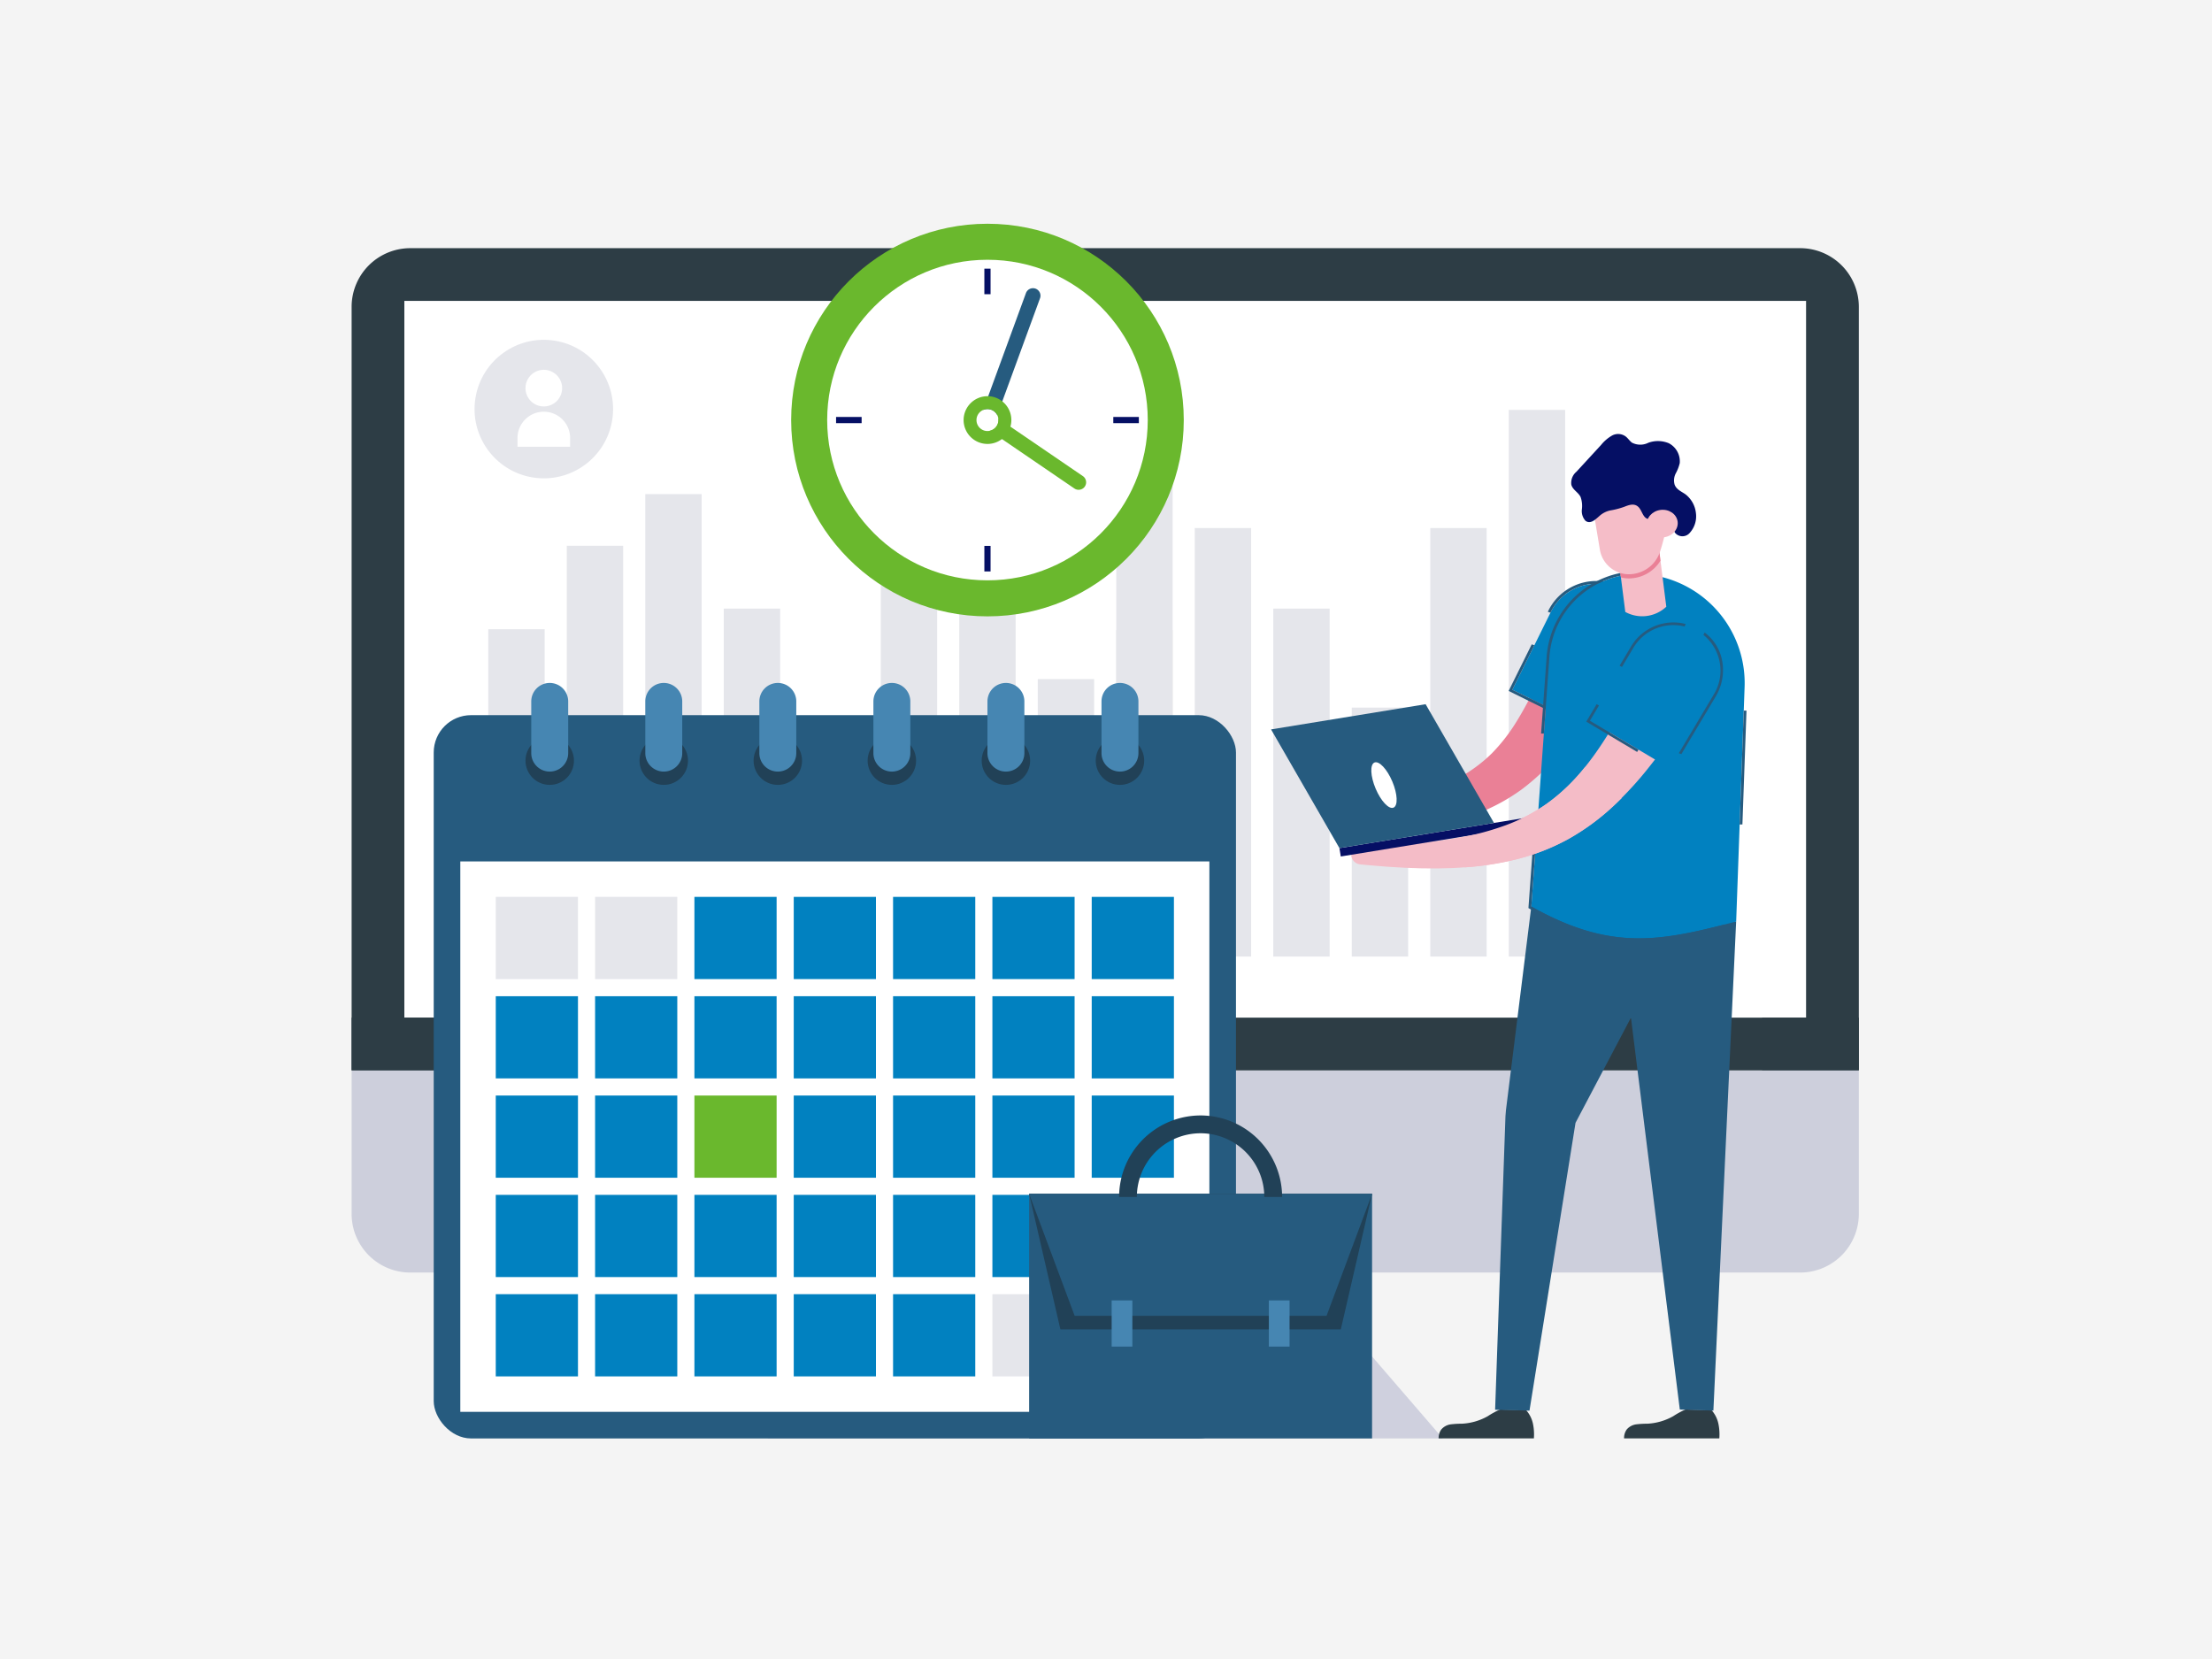 <svg xmlns="http://www.w3.org/2000/svg" width="346" height="259.5"><path data-name="Rectangle 13556" fill="#f4f4f4" d="M0 0h346v259.5H0z"/><g data-name="Group 22036"><g data-name="Group 21822"><g data-name="Group 21815"><g data-name="Group 21749"><g data-name="Group 21748"><path data-name="Path 35269" d="M290.756 47.996v119.429H55V47.996a9.178 9.178 0 019.177-9.177h217.4a9.178 9.178 0 019.179 9.177z" fill="#2d3d45"/></g></g><g data-name="Group 21751"><g data-name="Group 21750"><path data-name="Rectangle 13614" fill="#fff" d="M70.123 53.942h205.508v113.484H70.123z"/></g></g><g data-name="Group 21753"><g data-name="Group 21752"><path data-name="Path 35270" d="M63.249 47.068v112.109h219.256V47.068z" fill="#fff"/></g></g><g data-name="Group 21810"><g data-name="Group 21781"><g data-name="Group 21756"><g data-name="Group 21755"><g data-name="Group 21754"><path data-name="Rectangle 13615" fill="#e5e6eb" d="M76.375 98.423h8.818v51.2h-8.818z"/></g></g></g><g data-name="Group 21759"><g data-name="Group 21758"><g data-name="Group 21757"><path data-name="Rectangle 13616" fill="#e5e6eb" d="M88.654 85.368h8.818v64.255h-8.818z"/></g></g></g><g data-name="Group 21762"><g data-name="Group 21761"><g data-name="Group 21760"><path data-name="Rectangle 13617" fill="#e5e6eb" d="M100.933 77.29h8.818v72.333h-8.818z"/></g></g></g><g data-name="Group 21765"><g data-name="Group 21764"><g data-name="Group 21763"><path data-name="Rectangle 13618" fill="#e5e6eb" d="M113.212 95.2h8.818v54.423h-8.818z"/></g></g></g><g data-name="Group 21768"><g data-name="Group 21767"><g data-name="Group 21766"><path data-name="Rectangle 13619" fill="#e5e6eb" d="M125.491 130.196h8.818v19.427h-8.818z"/></g></g></g><g data-name="Group 21771"><g data-name="Group 21770"><g data-name="Group 21769"><path data-name="Rectangle 13620" fill="#e5e6eb" d="M137.77 82.595h8.818v67.028h-8.818z"/></g></g></g><g data-name="Group 21774"><g data-name="Group 21773"><g data-name="Group 21772"><path data-name="Rectangle 13621" fill="#e5e6eb" d="M150.049 72.053h8.818v77.57h-8.818z"/></g></g></g><g data-name="Group 21777"><g data-name="Group 21776"><g data-name="Group 21775"><path data-name="Rectangle 13622" fill="#e5e6eb" d="M162.328 121.103h8.818v28.52h-8.818z"/></g></g></g><g data-name="Group 21780"><g data-name="Group 21779"><g data-name="Group 21778"><path data-name="Rectangle 13623" fill="#e5e6eb" d="M174.607 98.553h8.818v51.07h-8.818z"/></g></g></g></g><g data-name="Group 21809"><g data-name="Group 21784"><g data-name="Group 21783"><g data-name="Group 21782"><path data-name="Rectangle 13624" fill="#e5e6eb" d="M162.328 106.223h8.818v43.401h-8.818z"/></g></g></g><g data-name="Group 21787"><g data-name="Group 21786"><g data-name="Group 21785"><path data-name="Rectangle 13625" fill="#e5e6eb" d="M174.607 56.622h8.818v93.001h-8.818z"/></g></g></g><g data-name="Group 21790"><g data-name="Group 21789"><g data-name="Group 21788"><path data-name="Rectangle 13626" fill="#e5e6eb" d="M186.886 82.595h8.818v67.028h-8.818z"/></g></g></g><g data-name="Group 21793"><g data-name="Group 21792"><g data-name="Group 21791"><path data-name="Rectangle 13627" fill="#e5e6eb" d="M199.165 95.2h8.818v54.423h-8.818z"/></g></g></g><g data-name="Group 21796"><g data-name="Group 21795"><g data-name="Group 21794"><path data-name="Rectangle 13628" fill="#e5e6eb" d="M211.444 110.684h8.818v38.939h-8.818z"/></g></g></g><g data-name="Group 21799"><g data-name="Group 21798"><g data-name="Group 21797"><path data-name="Rectangle 13629" fill="#e5e6eb" d="M223.723 82.595h8.818v67.028h-8.818z"/></g></g></g><g data-name="Group 21802"><g data-name="Group 21801"><g data-name="Group 21800"><path data-name="Rectangle 13630" fill="#e5e6eb" d="M236.002 64.116h8.818v85.507h-8.818z"/></g></g></g><g data-name="Group 21805"><g data-name="Group 21804"><g data-name="Group 21803"><path data-name="Rectangle 13631" fill="#e5e6eb" d="M248.281 103.123h8.818v46.501h-8.818z"/></g></g></g><g data-name="Group 21808"><g data-name="Group 21807"><g data-name="Group 21806"><path data-name="Rectangle 13632" fill="#e5e6eb" d="M260.561 126.373h8.818v23.25h-8.818z"/></g></g></g></g></g><g data-name="Group 21812"><g data-name="Group 21811"><path data-name="Path 35271" d="M225.675 225l-12.082-14.011v-11.937h-81.431v11.938L120.081 225z" fill="#e5e6eb"/></g></g><g data-name="Group 21814"><g data-name="Group 21813"><path data-name="Path 35272" d="M225.675 225l-12.082-14.011v-11.937h-81.431v11.938L120.081 225z" fill="#050f64" opacity=".1"/></g></g></g><g data-name="Group 21817"><g data-name="Group 21816"><path data-name="Path 35273" d="M290.756 167.425v22.449a9.177 9.177 0 01-9.178 9.177h-217.4a9.177 9.177 0 01-9.177-9.177v-22.449z" fill="#cdcfdc"/></g></g><g data-name="Group 21819"><g data-name="Group 21818"><path data-name="Rectangle 13633" fill="#2d3d45" d="M290.755 159.177v8.249H55v-8.249z"/></g></g><g data-name="Group 21821"><g data-name="Group 21820"><circle data-name="Ellipse 816" cx="6.766" cy="6.766" r="6.766" fill="#050f64" transform="translate(166.112 176.473)"/></g></g></g><g data-name="Group 21925"><g data-name="Group 21824"><g data-name="Group 21823"><rect data-name="Rectangle 13634" width="125.488" height="113.136" rx="5.838" fill="#265b7f" transform="translate(67.842 111.864)"/></g></g><g data-name="Group 21826"><g data-name="Group 21825"><path data-name="Rectangle 13635" fill="#fff" d="M189.17 134.744v86.096H72.001v-86.096z"/></g></g><g data-name="Group 21897"><g data-name="Group 21828"><g data-name="Group 21827"><path data-name="Rectangle 13636" fill="#e5e6eb" d="M77.547 140.29h12.858v12.858H77.547z"/></g></g><g data-name="Group 21830"><g data-name="Group 21829"><path data-name="Rectangle 13637" fill="#e5e6eb" d="M93.084 140.29h12.858v12.858H93.084z"/></g></g><g data-name="Group 21832"><g data-name="Group 21831"><path data-name="Rectangle 13638" fill="#0181c0" d="M108.62 140.29h12.858v12.858H108.62z"/></g></g><g data-name="Group 21834"><g data-name="Group 21833"><path data-name="Rectangle 13639" fill="#0181c0" d="M124.157 140.29h12.858v12.858h-12.858z"/></g></g><g data-name="Group 21836"><g data-name="Group 21835"><path data-name="Rectangle 13640" fill="#0181c0" d="M139.693 140.29h12.858v12.858h-12.858z"/></g></g><g data-name="Group 21838"><g data-name="Group 21837"><path data-name="Rectangle 13641" fill="#0181c0" d="M155.23 140.29h12.858v12.858H155.23z"/></g></g><g data-name="Group 21840"><g data-name="Group 21839"><path data-name="Rectangle 13642" fill="#0181c0" d="M170.766 140.29h12.858v12.858h-12.858z"/></g></g><g data-name="Group 21842"><g data-name="Group 21841"><path data-name="Rectangle 13643" fill="#0181c0" d="M77.547 155.827h12.858v12.858H77.547z"/></g></g><g data-name="Group 21844"><g data-name="Group 21843"><path data-name="Rectangle 13644" fill="#0181c0" d="M93.084 155.827h12.858v12.858H93.084z"/></g></g><g data-name="Group 21846"><g data-name="Group 21845"><path data-name="Rectangle 13645" fill="#0181c0" d="M108.62 155.827h12.858v12.858H108.62z"/></g></g><g data-name="Group 21848"><g data-name="Group 21847"><path data-name="Rectangle 13646" fill="#0181c0" d="M124.157 155.827h12.858v12.858h-12.858z"/></g></g><g data-name="Group 21850"><g data-name="Group 21849"><path data-name="Rectangle 13647" fill="#0181c0" d="M139.693 155.827h12.858v12.858h-12.858z"/></g></g><g data-name="Group 21852"><g data-name="Group 21851"><path data-name="Rectangle 13648" fill="#0181c0" d="M155.23 155.827h12.858v12.858H155.23z"/></g></g><g data-name="Group 21854"><g data-name="Group 21853"><path data-name="Rectangle 13649" fill="#0181c0" d="M170.766 155.827h12.858v12.858h-12.858z"/></g></g><g data-name="Group 21856"><g data-name="Group 21855"><path data-name="Rectangle 13650" fill="#0181c0" d="M77.547 171.363h12.858v12.858H77.547z"/></g></g><g data-name="Group 21858"><g data-name="Group 21857"><path data-name="Rectangle 13651" fill="#0181c0" d="M93.084 171.363h12.858v12.858H93.084z"/></g></g><g data-name="Group 21860"><g data-name="Group 21859"><path data-name="Rectangle 13652" fill="#6ab82d" d="M108.62 171.363h12.858v12.858H108.62z"/></g></g><g data-name="Group 21862"><g data-name="Group 21861"><path data-name="Rectangle 13653" fill="#0181c0" d="M124.157 171.363h12.858v12.858h-12.858z"/></g></g><g data-name="Group 21864"><g data-name="Group 21863"><path data-name="Rectangle 13654" fill="#0181c0" d="M139.693 171.363h12.858v12.858h-12.858z"/></g></g><g data-name="Group 21866"><g data-name="Group 21865"><path data-name="Rectangle 13655" fill="#0181c0" d="M155.23 171.363h12.858v12.858H155.23z"/></g></g><g data-name="Group 21868"><g data-name="Group 21867"><path data-name="Rectangle 13656" fill="#0181c0" d="M170.766 171.363h12.858v12.858h-12.858z"/></g></g><g data-name="Group 21870"><g data-name="Group 21869"><path data-name="Rectangle 13657" fill="#0181c0" d="M77.547 186.9h12.858v12.858H77.547z"/></g></g><g data-name="Group 21872"><g data-name="Group 21871"><path data-name="Rectangle 13658" fill="#0181c0" d="M93.084 186.9h12.858v12.858H93.084z"/></g></g><g data-name="Group 21874"><g data-name="Group 21873"><path data-name="Rectangle 13659" fill="#0181c0" d="M108.62 186.9h12.858v12.858H108.62z"/></g></g><g data-name="Group 21876"><g data-name="Group 21875"><path data-name="Rectangle 13660" fill="#0181c0" d="M124.157 186.9h12.858v12.858h-12.858z"/></g></g><g data-name="Group 21878"><g data-name="Group 21877"><path data-name="Rectangle 13661" fill="#0181c0" d="M139.693 186.9h12.858v12.858h-12.858z"/></g></g><g data-name="Group 21880"><g data-name="Group 21879"><path data-name="Rectangle 13662" fill="#0181c0" d="M155.23 186.9h12.858v12.858H155.23z"/></g></g><g data-name="Group 21882"><g data-name="Group 21881"><path data-name="Rectangle 13663" fill="#0181c0" d="M170.766 186.9h12.858v12.858h-12.858z"/></g></g><g data-name="Group 21884"><g data-name="Group 21883"><path data-name="Rectangle 13664" fill="#0181c0" d="M77.547 202.436h12.858v12.858H77.547z"/></g></g><g data-name="Group 21886"><g data-name="Group 21885"><path data-name="Rectangle 13665" fill="#0181c0" d="M93.084 202.436h12.858v12.858H93.084z"/></g></g><g data-name="Group 21888"><g data-name="Group 21887"><path data-name="Rectangle 13666" fill="#0181c0" d="M108.62 202.436h12.858v12.858H108.62z"/></g></g><g data-name="Group 21890"><g data-name="Group 21889"><path data-name="Rectangle 13667" fill="#0181c0" d="M124.157 202.436h12.858v12.858h-12.858z"/></g></g><g data-name="Group 21892"><g data-name="Group 21891"><path data-name="Rectangle 13668" fill="#0181c0" d="M139.693 202.436h12.858v12.858h-12.858z"/></g></g><g data-name="Group 21894"><g data-name="Group 21893"><path data-name="Rectangle 13669" fill="#e5e6eb" d="M155.23 202.436h12.858v12.858H155.23z"/></g></g><g data-name="Group 21896"><g data-name="Group 21895"><path data-name="Rectangle 13670" fill="#e5e6eb" d="M170.766 202.436h12.858v12.858h-12.858z"/></g></g></g><g data-name="Group 21924"><g data-name="Group 21899"><g data-name="Group 21898"><circle data-name="Ellipse 817" cx="3.79" cy="3.79" r="3.79" fill="#214157" transform="translate(82.198 115.191)"/></g></g><g data-name="Group 21901"><g data-name="Group 21900"><circle data-name="Ellipse 818" cx="3.79" cy="3.79" r="3.79" fill="#214157" transform="translate(100.037 115.191)"/></g></g><g data-name="Group 21903"><g data-name="Group 21902"><circle data-name="Ellipse 819" cx="3.79" cy="3.79" r="3.79" fill="#214157" transform="translate(117.876 115.191)"/></g></g><g data-name="Group 21905"><g data-name="Group 21904"><circle data-name="Ellipse 820" cx="3.79" cy="3.79" r="3.79" fill="#214157" transform="translate(135.715 115.191)"/></g></g><g data-name="Group 21907"><g data-name="Group 21906"><circle data-name="Ellipse 821" cx="3.79" cy="3.79" r="3.79" fill="#214157" transform="translate(153.554 115.191)"/></g></g><g data-name="Group 21923"><g data-name="Group 21909"><g data-name="Group 21908"><circle data-name="Ellipse 822" cx="3.79" cy="3.79" r="3.79" fill="#214157" transform="translate(171.394 115.191)"/></g></g><g data-name="Group 21922"><g data-name="Group 21911"><g data-name="Group 21910"><path data-name="Path 35274" d="M85.987 106.826a2.888 2.888 0 00-2.888 2.888v8.089a2.888 2.888 0 002.888 2.888 2.888 2.888 0 002.888-2.888v-8.089a2.888 2.888 0 00-2.888-2.888z" fill="#4686b2"/></g></g><g data-name="Group 21913"><g data-name="Group 21912"><path data-name="Path 35275" d="M103.827 106.826a2.888 2.888 0 00-2.888 2.888v8.089a2.888 2.888 0 002.888 2.888 2.888 2.888 0 002.888-2.888v-8.089a2.888 2.888 0 00-2.888-2.888z" fill="#4686b2"/></g></g><g data-name="Group 21915"><g data-name="Group 21914"><path data-name="Path 35276" d="M121.666 106.826a2.888 2.888 0 00-2.888 2.888v8.089a2.888 2.888 0 002.888 2.888 2.888 2.888 0 002.888-2.888v-8.089a2.888 2.888 0 00-2.888-2.888z" fill="#4686b2"/></g></g><g data-name="Group 21917"><g data-name="Group 21916"><path data-name="Path 35277" d="M139.505 106.826a2.888 2.888 0 00-2.888 2.888v8.089a2.888 2.888 0 002.888 2.888 2.888 2.888 0 002.888-2.888v-8.089a2.888 2.888 0 00-2.888-2.888z" fill="#4686b2"/></g></g><g data-name="Group 21919"><g data-name="Group 21918"><path data-name="Path 35278" d="M157.344 106.826a2.888 2.888 0 00-2.888 2.888v8.089a2.888 2.888 0 002.888 2.888 2.888 2.888 0 002.888-2.888v-8.089a2.888 2.888 0 00-2.888-2.888z" fill="#4686b2"/></g></g><g data-name="Group 21921"><g data-name="Group 21920"><path data-name="Path 35279" d="M175.184 106.826a2.888 2.888 0 00-2.888 2.888v8.089a2.888 2.888 0 002.888 2.888 2.888 2.888 0 002.888-2.888v-8.089a2.888 2.888 0 00-2.888-2.888z" fill="#4686b2"/></g></g></g></g></g></g><g data-name="Group 21975"><g data-name="Group 21932"><g data-name="Group 21927"><g data-name="Group 21926"><path data-name="Path 35280" d="M209.237 127.987c2.264-.56 4.518-1.135 6.741-1.758s4.417-1.282 6.53-2.044a38.292 38.292 0 005.958-2.677 23.3 23.3 0 004.885-3.666 27.9 27.9 0 003.772-4.825 55.442 55.442 0 003.086-5.7c.235-.5.478-.994.7-1.51l.686-1.533c.444-1.041.893-2.071 1.322-3.131.869-2.1 1.705-4.247 2.535-6.4a5.464 5.464 0 017.45-2.508 5.428 5.428 0 012.86 7.362 288.774 288.774 0 01-3.568 6.2c-.605 1.034-1.247 2.068-1.877 3.1l-.981 1.546c-.323.515-.677 1.028-1.014 1.541a63.808 63.808 0 01-4.531 6.045 35.561 35.561 0 01-5.729 5.422 30.194 30.194 0 01-6.932 3.778 44.165 44.165 0 01-7.2 2.058c-2.388.487-4.754.836-7.107 1.139s-4.7.55-7.034.779a1.576 1.576 0 01-1.661-1.373 1.585 1.585 0 011.109-1.845z" fill="#ea8096"/></g></g><g data-name="Group 21929"><g data-name="Group 21928"><path data-name="Path 35281" d="M250.109 114.585l6.12-12.367a7.419 7.419 0 00-3.11-10.1 7.912 7.912 0 00-10.437 3.4l-6.12 12.367z" fill="#0181c0"/></g></g><g data-name="Group 21931"><g data-name="Group 21930"><path data-name="Path 35282" d="M242.11 95.697l.413.141.161-.324a7.912 7.912 0 0110.438-3.4 6.988 6.988 0 013.341 3.494l.543.184a7.422 7.422 0 00-3.693-4.069 7.915 7.915 0 00-.964-.4 8.339 8.339 0 00-10.055 4zm-6.128 12.381l5.905 2.922.141-.415-5.466-2.7 3.442-6.955-.412-.141zm14.128 6.507l-2-.992-.141.413 2.341 1.159 5.565-11.245-.413-.141z" fill="#265b7f"/></g></g></g><g data-name="Group 21934"><g data-name="Group 21933"><path data-name="Path 35283" d="M239.929 224.995h-14.9a2.283 2.283 0 01.419-1.4 2.355 2.355 0 011.492-.8 14.405 14.405 0 011.729-.1 9.149 9.149 0 004.041-1.171 13.653 13.653 0 011.942-1.058l4.06.106a4.646 4.646 0 011.085 2.189 8.194 8.194 0 01.132 2.234z" fill="#2d3d45"/></g></g><g data-name="Group 21936"><g data-name="Group 21935"><path data-name="Path 35284" d="M268.936 224.995h-14.9a2.294 2.294 0 01.419-1.4 2.355 2.355 0 011.492-.8 14.4 14.4 0 011.729-.1 9.153 9.153 0 004.042-1.171 13.576 13.576 0 011.941-1.058l4.06.106a4.651 4.651 0 011.084 2.189 8.194 8.194 0 01.133 2.234z" fill="#2d3d45"/></g></g><g data-name="Group 21938"><g data-name="Group 21937"><path data-name="Path 35285" d="M233.864 220.514l1.619-45.907s.055-.824.076-.948l3.968-31.863c.271-4 32.04 2.344 32.04 2.344l-3.56 76.506-5.253-.167-7.641-61.3-8.671 16.451-7.2 45.019z" fill="#265b7f"/></g></g><g data-name="Group 21940"><g data-name="Group 21939"><path data-name="Path 35286" d="M258.365 89.941a13.947 13.947 0 00-16.011 12.862l-2.823 38.994c12.574 7.1 20.381 5.387 32.04 2.344l1.318-36.675a17.1 17.1 0 00-14.524-17.525z" fill="#0181c0"/></g></g><g data-name="Group 21942"><g data-name="Group 21941"><path data-name="Path 35287" d="M272.111 128.964h.436l.639-17.813h-.434zm-33.033 13.077l.241.134c6.167 3.483 11.425 5.034 17.047 5.034 4.266 0 8.355-.868 13.385-2.151l.015-.451c-10.687 2.732-18.321 3.914-30.234-2.809l.9-12.465-.434-.032zm19.292-52.1c.085.013.169.027.252.042l-.032-.447-.154-.024a14.485 14.485 0 00-2.187-.165 14.407 14.407 0 00-14.327 13.426l-.865 11.967h.434l.864-11.939A13.951 13.951 0 01256.25 89.78a14.138 14.138 0 012.116.162z" fill="#265b7f"/></g></g><g data-name="Group 21954"><g data-name="Group 21949"><g data-name="Group 21944"><g data-name="Group 21943"><path data-name="Path 35288" d="M252.978 85.871l1.25 9.846a5.5 5.5 0 006.415-.815l-1.25-9.845z" fill="#f5bdc8"/></g></g><g data-name="Group 21946"><g data-name="Group 21945"><path data-name="Path 35289" d="M252.978 85.871l.568 4.452a5.218 5.218 0 001.478.147q.245-.011.488-.043a5.815 5.815 0 004.22-2.73l-.335-2.642z" fill="#ea8096"/></g></g><g data-name="Group 21948"><g data-name="Group 21947"><path data-name="Path 35290" d="M249.297 80.217l.679 4.095.274 1.657a4.6 4.6 0 004.741 3.85 5.152 5.152 0 002.162-.577 5.01 5.01 0 00.443-.258c.089-.057.176-.117.26-.18a5.062 5.062 0 001.784-2.453c.284-.846.535-1.77.764-2.741.132-.555.256-1.126.375-1.7a7.006 7.006 0 00-2.376-6.87 5.372 5.372 0 00-5.946-.67 5.414 5.414 0 00-3.16 5.847z" fill="#f5bdc8"/></g></g></g><g data-name="Group 21951"><g data-name="Group 21950"><path data-name="Path 35291" d="M248.008 81.468a2.257 2.257 0 01-.57-1.8 4.188 4.188 0 00-.206-1.935c-.367-.747-1.226-1.1-1.445-1.914a2.262 2.262 0 01.8-2.031l3.862-4.2a6.111 6.111 0 011.738-1.477 1.986 1.986 0 012.143.194c.334.275.593.676.937.932a2.825 2.825 0 002.563.021 4.4 4.4 0 013.207.074 3.188 3.188 0 011.707 3.112 6.6 6.6 0 01-.628 1.614 2.389 2.389 0 00-.17 1.755c.291.781 1.081 1.068 1.7 1.512a4.288 4.288 0 011.628 2.918 3.851 3.851 0 01-.937 3.078 1.507 1.507 0 01-2.283.072c-.691-.878-.449-2.56-1.345-3.087-1.076-.634-2.14 1.412-3.207.751-.571-.353-.724-1.28-1.229-1.765-.666-.641-1.542-.275-2.208-.02a12.1 12.1 0 01-2.164.566 3.649 3.649 0 00-1.763.914c-.576.489-1.344 1.293-2.13.716z" fill="#050f64"/></g></g><g data-name="Group 21953"><g data-name="Group 21952"><ellipse data-name="Ellipse 823" cx="2.423" cy="2.156" rx="2.423" ry="2.156" transform="rotate(-7.239 761.545 -1994.039)" fill="#f5bdc8"/></g></g></g><g data-name="Group 21974"><g data-name="Group 21961"><g data-name="Group 21956"><g data-name="Group 21955"><path data-name="Path 35292" d="M212.957 132.231c1.053 0 2.121-.036 3.154-.068l.756-.023c.42-.013.839-.036 1.258-.059.23-.012.459-.025.688-.035l.97-.05.967-.074c.229-.019.458-.035.687-.052.409-.029.83-.059 1.243-.105l1.916-.2 1.9-.258c.4-.053.809-.125 1.2-.195.224-.04.449-.08.673-.116a41.442 41.442 0 007.183-1.925 28.042 28.042 0 006.32-3.3c3.448-2.435 6.468-5.824 9.5-10.667 1.187-1.891 2.4-4.037 3.722-6.565a210.327 210.327 0 003.4-6.929 5.71 5.71 0 013.3-2.933 4.781 4.781 0 013.739.27 4.686 4.686 0 012.333 2.919 5.743 5.743 0 01-.63 4.474 227.878 227.878 0 01-4.349 6.831c-1.75 2.608-3.29 4.736-4.845 6.695a54.683 54.683 0 01-5.745 6.269 36.33 36.33 0 01-7.043 5.136 33.9 33.9 0 01-8.056 3.137 46.623 46.623 0 01-8.261 1.27c-.237.012-.473.029-.709.044-.439.028-.893.057-1.338.067l-2.039.05-2.014-.01h-.03c-.429 0-.862-.016-1.281-.032a41.61 41.61 0 00-.709-.024l-1.008-.035-1-.058-.7-.042a62.968 62.968 0 01-1.3-.082l-.738-.059c-1.064-.085-2.165-.172-3.242-.287a1.549 1.549 0 01-1.466-1.558 1.57 1.57 0 011.594-1.421z" fill="#f4bcc7"/></g></g><g data-name="Group 21958"><g data-name="Group 21957"><path data-name="Path 35293" d="M261.192 120.177l6.793-11.409a7.139 7.139 0 00-2.23-9.924l-.3-.045a7.271 7.271 0 00-9.968 2.528l-6.794 11.408z" fill="#0181c0"/></g></g><g data-name="Group 21960"><g data-name="Group 21959"><path data-name="Path 35294" d="M253.338 104.124l.37.2 1.782-2.993a7.27 7.27 0 018.01-3.334l.177-.387a7.614 7.614 0 00-1.934-.249 7.73 7.73 0 00-6.614 3.756zm-5.215 8.756l7.962 4.742.2-.365-7.593-4.52 1.422-2.388-.37-.2zm19.863-4.111l-5.387 9.047.4.144 5.348-8.978a8.01 8.01 0 001-5.786 7.14 7.14 0 00-2.7-4.257l-.205.368a7.186 7.186 0 011.543 9.462z" fill="#265b7f"/></g></g></g><g data-name="Group 21971"><g data-name="Group 21964"><g data-name="Group 21963"><g data-name="Group 21962"><path data-name="Rectangle 13671" fill="#050f64" d="M209.513 132.663l38.921-6.344.213 1.306-38.921 6.345z"/></g></g></g><g data-name="Group 21967"><g data-name="Group 21966"><g data-name="Group 21965"><path data-name="Path 35295" d="M209.513 132.663l24.174-3.941-10.692-18.57-24.175 3.941z" fill="#265b7f"/></g></g></g><g data-name="Group 21970"><g data-name="Group 21969"><g data-name="Group 21968"><ellipse data-name="Ellipse 824" cx="1.419" cy="3.83" rx="1.419" ry="3.83" transform="rotate(-22.879 402.92 -468.089)" fill="#fff"/></g></g></g></g><g data-name="Group 21973"><g data-name="Group 21972"><path data-name="Path 35296" d="M253.672 124.826c-.452.455-.908.891-1.363 1.312a36.251 36.251 0 01-7.043 5.136 33.842 33.842 0 01-8.056 3.136 46.2 46.2 0 01-8.063 1.256l-1.545-4.538c.034 0 .066-.012.1-.017.225-.039.45-.079.673-.115a41.631 41.631 0 007.183-1.927 27.92 27.92 0 006.319-3.3 30.032 30.032 0 006.081-5.819c.281.394.573.778.868 1.163a13.808 13.808 0 001.359 1.584 7.136 7.136 0 001.361 1.214l.942.539a5.066 5.066 0 001.184.376z" fill="#f4bcc7"/></g></g></g></g><g data-name="Group 21998"><g data-name="Group 21978"><g data-name="Group 21977"><g data-name="Group 21976"><path data-name="Rectangle 13672" fill="#265b7f" d="M160.978 186.747h53.64V225h-53.64z"/></g></g></g><g data-name="Group 21981"><g data-name="Group 21980"><g data-name="Group 21979"><path data-name="Path 35297" d="M209.729 207.941h-43.861l-4.889-21.194h53.64z" fill="#214157"/></g></g></g><g data-name="Group 21984"><g data-name="Group 21983"><g data-name="Group 21982"><path data-name="Path 35298" d="M207.499 205.82h-39.4l-7.119-19.072h53.64z" fill="#265b7f"/></g></g></g><g data-name="Group 21993"><g data-name="Group 21988"><g data-name="Group 21987"><g data-name="Group 21986"><g data-name="Group 21985"><path data-name="Rectangle 13673" fill="#4686b2" d="M173.885 203.41h3.236v7.226h-3.236z"/></g></g></g></g><g data-name="Group 21992"><g data-name="Group 21991"><g data-name="Group 21990"><g data-name="Group 21989"><path data-name="Rectangle 13674" fill="#4686b2" d="M198.476 203.41h3.236v7.226h-3.236z"/></g></g></g></g></g><g data-name="Group 21997"><g data-name="Group 21996"><g data-name="Group 21995"><g data-name="Group 21994"><path data-name="Path 35299" d="M200.548 187.232h-2.786a9.979 9.979 0 00-9.968-9.967 9.979 9.979 0 00-9.968 9.967h-2.778a12.769 12.769 0 0112.755-12.754 12.769 12.769 0 0112.745 12.754z" fill="#214157"/></g></g></g></g></g><g data-name="Group 22027"><g data-name="Group 22001"><g data-name="Group 22000"><g data-name="Group 21999"><circle data-name="Ellipse 825" cx="30.706" cy="30.706" r="30.706" fill="#6ab82d" transform="translate(123.753 34.999)"/></g></g></g><g data-name="Group 22004"><g data-name="Group 22003"><g data-name="Group 22002"><circle data-name="Ellipse 826" cx="25.073" cy="25.073" r="25.073" fill="#fff" transform="translate(129.386 40.631)"/></g></g></g><g data-name="Group 22007"><g data-name="Group 22006"><g data-name="Group 22005"><path data-name="Rectangle 13675" fill="#050f64" d="M153.974 42.024h.969v3.997h-.969z"/></g></g></g><g data-name="Group 22010"><g data-name="Group 22009"><g data-name="Group 22008"><path data-name="Path 35300" d="M162.678 46.658l-5.9 16.122-.786 2.15a1.719 1.719 0 00-1.531-.941 1.728 1.728 0 00-.673.137l.788-2.152 5.9-16.123a1.176 1.176 0 011.507-.7 1.173 1.173 0 01.695 1.507z" fill="#265b7f"/></g></g></g><g data-name="Group 22013"><g data-name="Group 22012"><g data-name="Group 22011"><path data-name="Path 35301" d="M169.69 76.101a1.174 1.174 0 01-.971.511 1.154 1.154 0 01-.659-.2l-11.337-7.737-1.892-1.294a1.714 1.714 0 001.345-1.672 1.617 1.617 0 00-.021-.264l1.893 1.291 11.334 7.737a1.175 1.175 0 01.308 1.628z" fill="#6ab82d"/></g></g></g><g data-name="Group 22017"><g data-name="Group 22016"><g data-name="Group 22015"><g data-name="Group 22014"><path data-name="Path 35302" d="M156.776 62.78a3.711 3.711 0 00-2.2-.807h-.115a3.738 3.738 0 00-3.734 3.734 3.738 3.738 0 003.734 3.733 3.727 3.727 0 002.264-.767 3.741 3.741 0 001.325-1.939 3.626 3.626 0 00.146-1.027 3.727 3.727 0 00-1.42-2.927zm-1.946 4.6a1.55 1.55 0 01-.372.043 1.716 1.716 0 01-1.717-1.715 1.719 1.719 0 011.044-1.58 1.728 1.728 0 01.673-.137 1.719 1.719 0 011.531.941 1.643 1.643 0 01.165.511 1.618 1.618 0 01.021.264 1.714 1.714 0 01-1.347 1.671z" fill="#6ab82d"/></g></g></g></g><g data-name="Group 22020"><g data-name="Group 22019"><g data-name="Group 22018"><path data-name="Rectangle 13676" fill="#050f64" d="M130.778 66.189v-.969h3.997v.969z"/></g></g></g><g data-name="Group 22023"><g data-name="Group 22022"><g data-name="Group 22021"><path data-name="Rectangle 13677" fill="#050f64" d="M154.943 89.385h-.969v-3.997h.969z"/></g></g></g><g data-name="Group 22026"><g data-name="Group 22025"><g data-name="Group 22024"><path data-name="Rectangle 13678" fill="#050f64" d="M178.139 65.22v.969h-3.997v-.969z"/></g></g></g></g><g data-name="Group 22035"><g data-name="Group 22029"><g data-name="Group 22028"><circle data-name="Ellipse 827" cx="10.834" cy="10.834" r="10.834" transform="rotate(-80.783 79.186 -6.212)" fill="#e5e6eb"/></g></g><g data-name="Group 22034"><g data-name="Group 22031"><g data-name="Group 22030"><path data-name="Path 35303" d="M85.063 64.399a4.115 4.115 0 00-4.115 4.115v1.372h8.23v-1.372a4.115 4.115 0 00-4.115-4.115z" fill="#fff"/></g></g><g data-name="Group 22033"><g data-name="Group 22032"><path data-name="Path 35304" d="M85.062 63.575a2.864 2.864 0 002.865-2.864 2.865 2.865 0 00-2.865-2.865 2.865 2.865 0 00-2.864 2.865 2.865 2.865 0 002.864 2.864z" fill="#fff"/></g></g></g></g></g></svg>